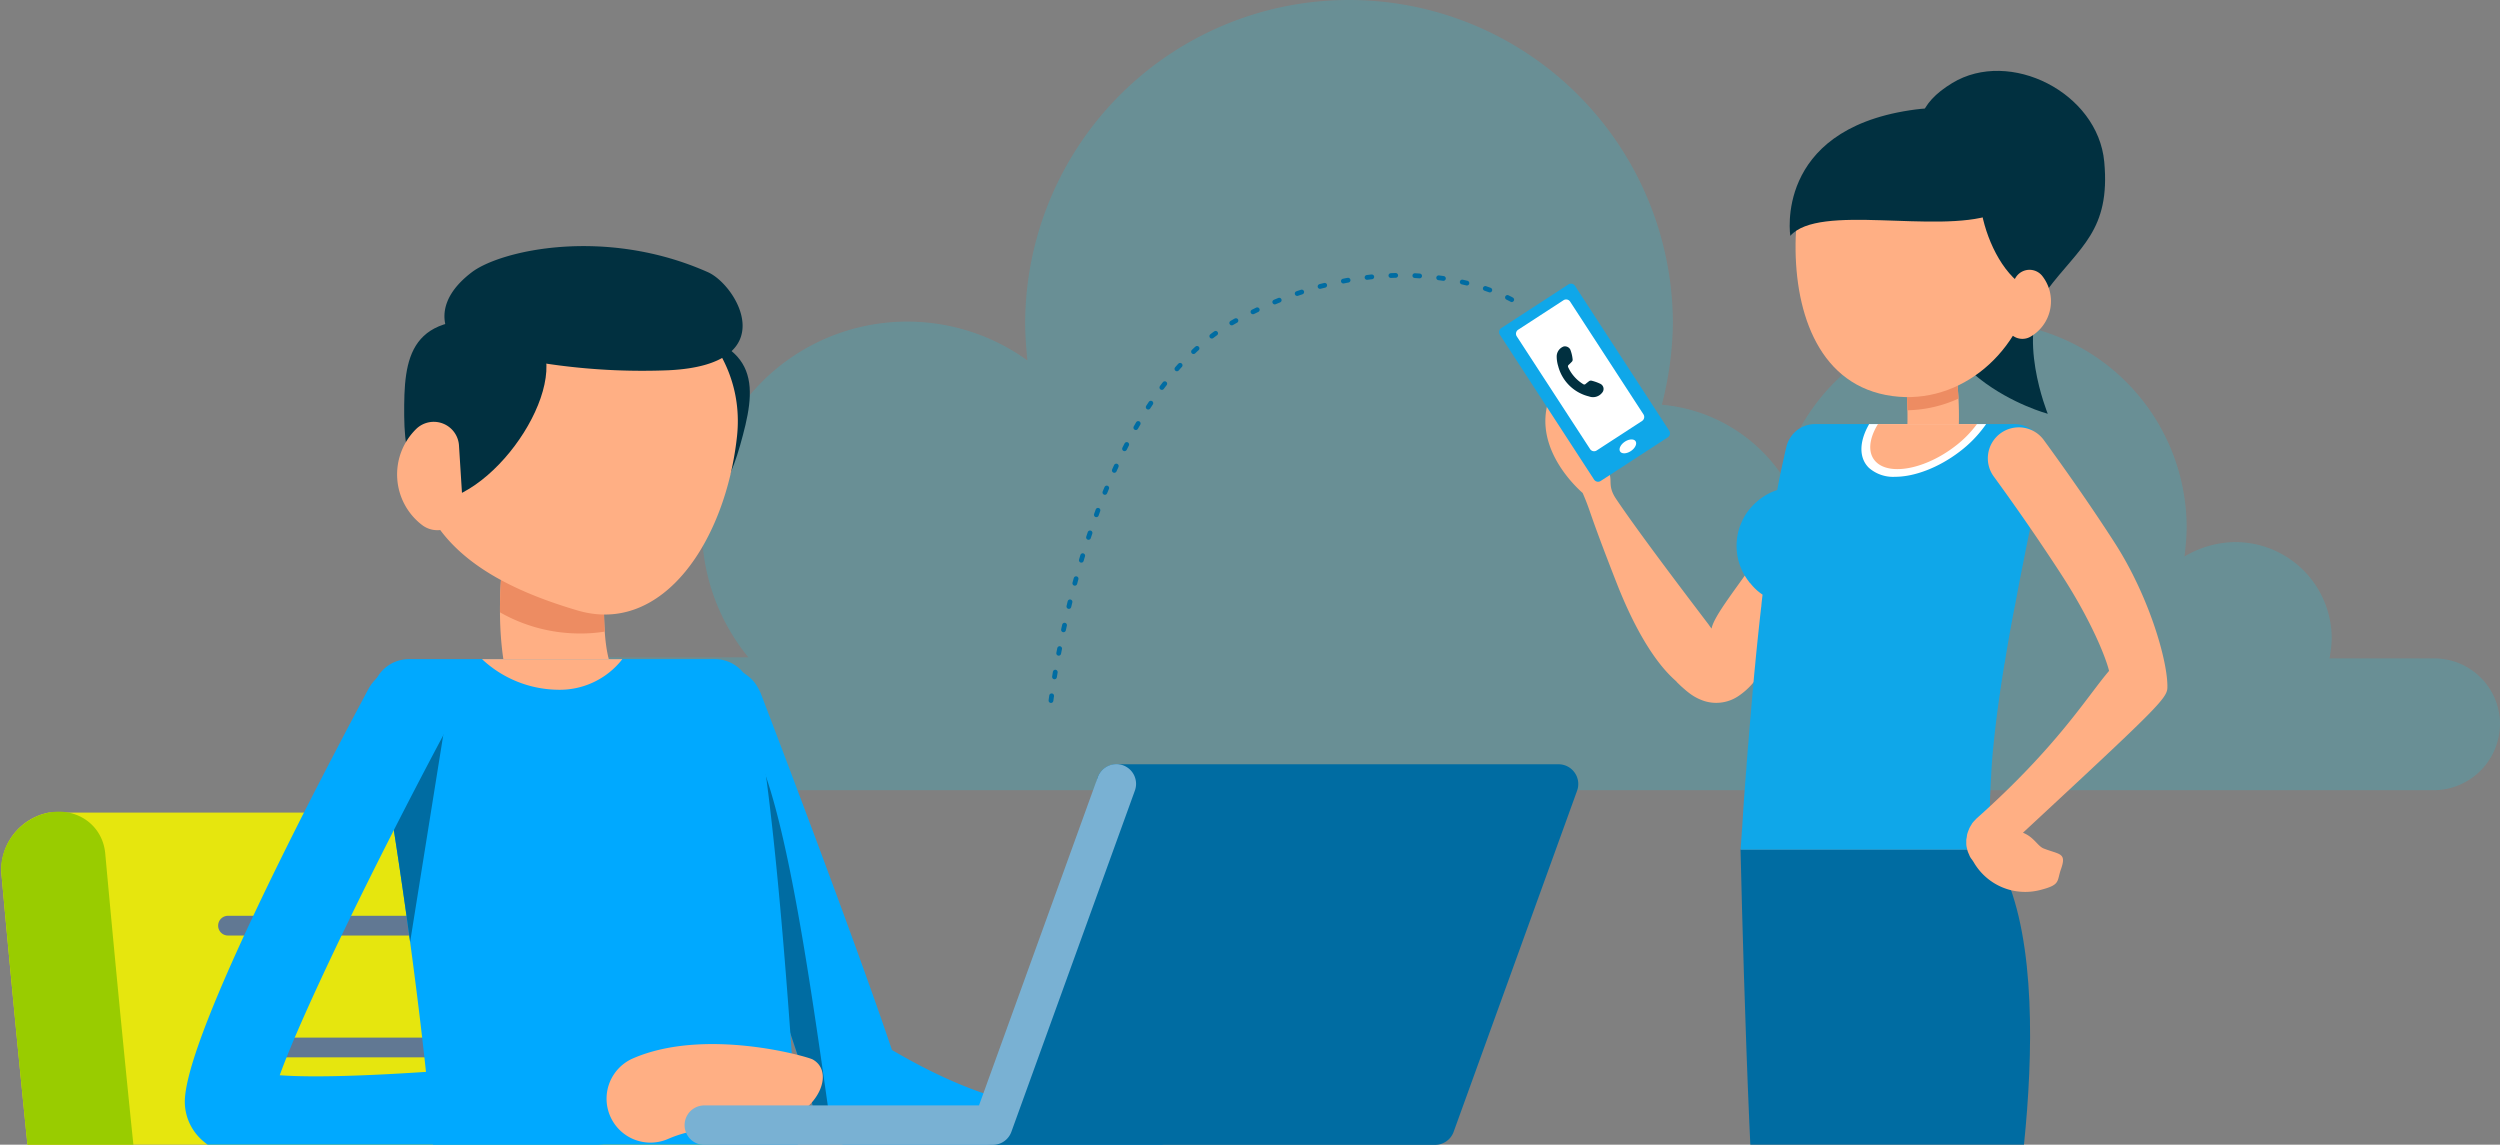 <svg width="522" height="239" viewBox="0 0 522 239" fill="none" xmlns="http://www.w3.org/2000/svg"><rect x="0" y="0" width="522" height="239" fill="#808080" stroke="none"/><g clip-path="url(#clip0_15_2)"><path opacity=".2" d="M508.129 137.475H486.4c.268-1.372.422-2.764.462-4.162a20.143 20.143 0 00-5.895-14.225 20.128 20.128 0 00-14.218-5.898 21.046 21.046 0 00-10.635 3.007 52.61 52.61 0 00.462-6.014 43.07 43.07 0 00-10.698-28.378 43.026 43.026 0 00-56.265-7.384 43.062 43.062 0 00-17.652 24.657 33.853 33.853 0 00-24.971-14.569 70.998 70.998 0 002.31-17.115 67.671 67.671 0 00-19.898-47.67A67.607 67.607 0 00281.678 0a67.607 67.607 0 00-47.725 19.723 67.671 67.671 0 00-19.898 47.67c0 2.776.231 5.32.462 7.864a42.87 42.87 0 00-56.327 5.409 42.913 42.913 0 00-11.617 27.925 42.912 42.912 0 009.684 28.653h-44.386A13.873 13.873 0 0098 151.122a13.88 13.88 0 004.062 9.813 13.869 13.869 0 009.809 4.065h396.258A13.918 13.918 0 00522 151.125a13.722 13.722 0 00-13.871-13.65z" fill="#11D1ED"/><path d="M315.645 62.57s-23.909-14-57.789 4.484c-31.035 16.928-38.416 79.239-38.416 79.239" stroke="#006CA2" stroke-linecap="round" stroke-dasharray="1 4"/><path d="M235.08 318.737h-40.652c-21.495 0-35.136-11.343-38.416-31.935-4.014-25.228-11.469-107.758-11.544-108.59-.524-5.866-5.807-9.691-11.8-8.536h-122.5a12.247 12.247 0 00-9.875 12.703c.307 3.418 7.593 84.06 11.72 109.974 4.787 30.07 26.329 48.028 57.626 48.028h163.146a12.335 12.335 0 0011.97-10.822 9.55 9.55 0 00-9.675-10.822z" fill="#E6E60E"/><path d="M47.606 195.339h76.257a2.06 2.06 0 000-4.12H47.606a2.058 2.058 0 00-2.06 2.06 2.061 2.061 0 002.06 2.06zM50.122 220.768h76.257a2.06 2.06 0 000-4.12H50.122a2.058 2.058 0 00-2.06 2.06 2.059 2.059 0 002.06 2.06z" fill="#617893"/><path d="M110.29 340.382H69.634c-31.3 0-52.84-17.958-57.625-48.028C7.88 266.44.595 185.798.288 182.38c-.53-5.867 3.9-11.552 9.888-12.7 5.988-1.148 11.268 2.669 11.8 8.535.075.832 7.526 83.362 11.544 108.59 3.28 20.592 16.922 31.935 38.417 31.935h40.652a9.546 9.546 0 019.675 10.822 12.34 12.34 0 01-11.974 10.82z" fill="#9C0"/><path d="M139.29 68.574c-17.335-2.362-12.407 25.737-.816 36.611 7 6.56 12.841-.765 16.05-12.163 3.32-11.753 5.094-21.688-15.234-24.448z" fill="#013040"/><path d="M104.394 127.854c.039 7.806 1.226 17.19 5.441 23.931 5.559 8.831 6.667 10.645 6.785 10.842a10.835 10.835 0 0014.78 3.606 10.838 10.838 0 003.827-14.724s-.911-1.5-7.057-11.276c-1.068-1.656-1.656-4.771-1.9-8.358a73.865 73.865 0 01.516-14.706 10.838 10.838 0 00-2.012-8.05 10.853 10.853 0 00-7.116-4.27 10.838 10.838 0 00-12.32 9.127 95.738 95.738 0 00-.944 13.878z" fill="#FFAF84"/><path d="M141.81 151.514c10.05 26.731 26.533 72.031 27.949 79.758a10.005 10.005 0 003.355 5.953c.081.101.173.193.272.276a9.658 9.658 0 004.735 2.011c.756.124 1.52.191 2.286.2 6.146 0 59.6 13.822 77.779-12.633a9.17 9.17 0 00.348-7.005 9.162 9.162 0 00-8.175-6.07 9.177 9.177 0 00-3.537.522 9.175 9.175 0 00-5.199 4.707c-8.315 17.584-30.555 14.607-55.385 0-7.846-23.34-25.229-68.82-27.284-74.182a10.708 10.708 0 00-1.415-2.563 9.201 9.201 0 00-15.729 9.026z" fill="#00A9FF"/><path d="M141.814 151.51c10.05 26.731 26.533 72.031 27.949 79.758a10.005 10.005 0 003.355 5.953c.236.075.469.2.67.276-4.849-34.1-10.96-79.719-19.673-85.83-.2-.158-8.91-6.978-11.122-8.753a9.202 9.202 0 00-1.179 8.596z" fill="#006CA2"/><path d="M77.865 146.582c1.025 5.835 2.2 13.01 3.469 21.053a1224.148 1224.148 0 014.3 29.057c3.943 29.175 7.176 61.031 5.792 79.64h77.16s-4.652-105.148-11.95-133.062a7.603 7.603 0 00-7.373-5.638H85.396a7.618 7.618 0 00-7.39 5.645 7.61 7.61 0 00-.141 3.305z" fill="#00A9FF"/><path d="M81.334 167.634a1224.148 1224.148 0 014.3 29.057l8.078-50.465-12.378 21.408z" fill="#006CA2"/><path d="M69.34 243.024c13.733 0 34.719-1.348 67.068-5.4a9.173 9.173 0 007.96-10.239 9.17 9.17 0 00-10.239-7.961c-28.513 3.564-62.127 6.115-75.721 5.086 4.794-13.353 20.332-45.127 34.639-71.9a9.164 9.164 0 00-.972-10.171 9.164 9.164 0 00-12.94-1.256c-.93.77-1.7 1.717-2.264 2.785-14.438 27.011-38.606 74.148-38.28 86.354a10.822 10.822 0 003.873 7.976c1.699 1.458 5.508 4.726 26.877 4.726z" fill="#00A9FF"/><path d="M104.395 127.854a33.672 33.672 0 0016.795 4.416 30.836 30.836 0 005.086-.394 73.865 73.865 0 01.516-14.706 10.838 10.838 0 00-2.012-8.05 10.853 10.853 0 00-7.116-4.27 10.838 10.838 0 00-12.32 9.127 95.88 95.88 0 00-.949 13.877z" fill="#ED8C62"/><path d="M153.886 91.117c-2.342 21.684-15.427 41.606-33.295 36.347-21.341-6.284-34.466-16.389-34.466-35.424a34.47 34.47 0 0134.466-34.466c19.031 0 35.341 14.62 33.295 33.543zM131.366 237.425a9.164 9.164 0 008.096.397c6.132-2.653 9.891-1.67 9.914-1.657 4.433 2.457 8.22.052 14.725-2.328 7.173-2.622 10.019-10.168 5.586-12.625-1.079-.598-22.415-6.765-37.505-.229a9.179 9.179 0 00-5.522 7.967 9.175 9.175 0 004.706 8.475z" fill="#FFAF84"/><path d="M94.984 71.63c-3.265-3.892-3.461-9.483 3.548-14.8 6-4.547 27.791-9.55 49.274 0 6.1 2.711 15.924 19.294-8.141 20.477a135.1 135.1 0 01-44.681-5.678z" fill="#013040"/><path d="M105.55 67.27c17.347 2.305 5.177 28.1-8.883 35.529-8.48 4.479-12.174-4.132-12.27-15.975-.086-12.206.817-22.26 21.153-19.555z" fill="#013040"/><path d="M82.943 99.893a13.253 13.253 0 005.342 9.845 5.277 5.277 0 007.69-1.807c.474-.878.69-1.873.62-2.869l-.756-12.005a5.275 5.275 0 00-8.823-3.6 13.29 13.29 0 00-4.073 10.436zM100.649 137.632a23.592 23.592 0 0015.731 6.387 16.551 16.551 0 0013.566-6.387h-29.297z" fill="#FFAF84"/><path d="M299.647 239.046h-92.343a4.116 4.116 0 01-2.913-1.207 4.116 4.116 0 010-5.826 4.116 4.116 0 012.913-1.207h1.49l22.89-63.235a4.114 4.114 0 01-2.718-3.873 4.12 4.12 0 014.118-4.118h92.343a4.114 4.114 0 013.368 1.756 4.118 4.118 0 01.504 3.764l-25.78 71.226a4.124 4.124 0 01-3.872 2.72z" fill="#006CA2"/><path d="M147.063 239.046h60.239a4.122 4.122 0 003.872-2.72l25.78-71.226a4.122 4.122 0 00-.125-3.164 4.117 4.117 0 00-7.618.364l-24.795 68.51h-57.353a4.12 4.12 0 100 8.24v-.004z" fill="#79B1D3"/><path d="M355.91 146.391a8.298 8.298 0 007.155-1.109 14.94 14.94 0 004.733-5.259c6.48-11.693 20.389-39.459 18.145-46.35a6.47 6.47 0 00-3.228-3.765 6.481 6.481 0 00-9.39 5.284 6.491 6.491 0 00.302 2.51c3.261 10.008-15.207 28.037-16.254 33.551-.201-.27-.402-.542-.613-.85-3.169-4.182-14.068-18.444-19.255-26.132-2.259-3.294-.27-4.133-2.198-6.708 0 0 2.692-13.87.947-10.72-.473.853 2.796-4.399-2.538-4.152l-9.105-2.004c-6.619 11.954 5.83 22.178 5.853 22.255 1.899 4.403.939 3.053 7.047 18.68 6.108 15.627 11.647 19.787 12.545 20.7.086.12.186.229.298.324.37.364.74.729 1.118 1.035.036.052.071.103.108.092.318.299.653.581 1.002.842a10.5 10.5 0 003.328 1.776z" fill="#FFAF84"/><path d="M313.17 69.889l19.67 30.243a1 1 0 001.384.293l14.011-9.113a1 1 0 00.294-1.384l-19.67-30.243a1 1 0 00-1.384-.293l-14.012 9.113a1 1 0 00-.293 1.384z" fill="#0FA7E9"/><path d="M316.7 70.23l15.306 23.534a1 1 0 001.384.294l9.469-6.159a1 1 0 00.293-1.384l-15.306-23.534a1 1 0 00-1.384-.293l-9.469 6.158a1 1 0 00-.293 1.384zM341.5 92.121c-.359-.531-1.368-.477-2.253.12-.886.599-1.313 1.514-.954 2.046.358.531 1.367.477 2.253-.121.886-.598 1.313-1.513.954-2.045z" fill="#fff"/><path d="M325.037 74.393a2.233 2.233 0 011.449-2.045 1.276 1.276 0 011.377.609 7.66 7.66 0 01.506 2.114.583.583 0 01-.19.479c-.194.208-.4.412-.607.6a.428.428 0 00-.128.55 8.061 8.061 0 003.139 3.515.375.375 0 00.486-.041c.226-.19.454-.377.69-.553a.663.663 0 01.583-.128 9.156 9.156 0 011.827.656 1.185 1.185 0 01.344 1.86 2.4 2.4 0 01-2.727.767 8.774 8.774 0 01-6.434-6.32 6.972 6.972 0 01-.315-2.063z" fill="#013040"/><path d="M392.329 115.432a5.412 5.412 0 002.742.783 5.327 5.327 0 004.609-2.621c.063-.09.9-1.476 5.514-8.767 3.739-5.965 4.067-15.3 3.739-21.6-.184-3.374-.512-5.875-.632-6.538a5.364 5.364 0 00-6.078-4.452 5.36 5.36 0 00-4.53 6.02c.356 2.454.548 4.93.575 7.41.12 5.092-.365 10.6-2.172 13.437-4.911 7.8-5.631 8.978-5.631 8.978a5.374 5.374 0 001.864 7.35z" fill="#FFAF84"/><path d="M397.692 78.254c.356 2.455.548 4.93.575 7.411a26.86 26.86 0 0010.665-2.44 65.707 65.707 0 00-.633-6.538 5.364 5.364 0 00-6.078-4.453 5.36 5.36 0 00-4.529 6.02z" fill="#ED8C62"/><path d="M418.208 268.073s14.289-66.7-2.477-90.678h-52.307s1.8 79.95 4.32 90.678h50.464z" fill="#006CA2"/><path d="M363.647 174.401c-.147 1.931-.211 3.013-.211 3.013h52.3c-.06-.991-.121-1.985-.178-3.013 0-.3-.033-.6-.033-.9-.121-3.645-.03-7.411.211-11.268.03-.392.03-.783.06-1.205.091-1.416.181-2.862.332-4.308.03-.422.093-.813.121-1.235.361-3.585.816-7.231 1.359-10.906.027-.332.09-.663.148-.994.214-1.506.455-3.013.7-4.519.034-.264.085-.525.151-.783.6-3.8 1.292-7.622 2.018-11.388a.112.112 0 01.004-.048.124.124 0 01.023-.042c.334-1.687.633-3.4.967-5.092.027-.121.027-.211.057-.331.723-3.615 1.419-7.2 2.139-10.665.09-.512.211-.994.3-1.476.208-1.145.449-2.29.66-3.4.12-.693.271-1.416.392-2.109a378.564 378.564 0 001.479-7.984 3.79 3.79 0 00.057-.542 6.032 6.032 0 00-.811-3.645 6.16 6.16 0 00-5.3-3.013h-41.607a6.092 6.092 0 00-5.272 3.013 5.487 5.487 0 00-.663 1.536c-.181.753-.389 1.537-.539 2.35a135.717 135.717 0 00-1.419 6.869c-1.037.33-2.021.807-2.923 1.416a12.52 12.52 0 00-2.741 2.44 11.079 11.079 0 00-1.868 3.073 10.537 10.537 0 00-.633 1.868 12.68 12.68 0 00-.329 2.832 12.042 12.042 0 002.531 7.442c.093.162.216.306.362.422a10.916 10.916 0 002.531 2.35c-.093.844-.214 1.717-.271 2.591a.25.25 0 00-.033.151 695.21 695.21 0 00-1.175 11.177c-.028.334-.058.665-.091.994-.151 1.446-.271 2.862-.391 4.248-.03.422-.09.844-.121 1.265-.3 3.645-.633 7.17-.874 10.484-.057.572-.12 1.115-.151 1.657-.09 1.326-.211 2.591-.271 3.8-.061.572-.12 1.145-.148 1.717a533.018 533.018 0 00-.726 10.484c-.063.622-.093 1.162-.123 1.674z" fill="#0FA7E9"/><path d="M414.713 88.54l-.416.575a25.304 25.304 0 01-5.158 5.212c-4.3 3.272-9.319 5.227-13.434 5.227a7.64 7.64 0 01-5.465-1.859c-2.115-2.052-2.094-5.453.045-9.156l24.428.001z" fill="#fff"/><path d="M412.796 88.54a22.79 22.79 0 01-4.661 4.7c-6.095 4.652-13.434 6.11-16.389 3.24-1.835-1.782-1.561-4.794.379-7.937l20.671-.003zM452.55 143.603c.144-5.368-3.752-19.048-11.082-30.39-4.964-7.706-10.419-15.44-14.719-21.328a6.468 6.468 0 00-9.033-1.414 6.462 6.462 0 00-1.414 9.033c4.848 6.638 9.928 14 14.257 20.693 6 9.293 9.091 16.912 9.813 19.885-4.589 5.368-10.794 15.787-27.677 30.823-.104.099-.2.205-.289.317-.207.198-.4.41-.577.635a2.206 2.206 0 00-.2.346c-.161.24-.306.491-.433.75l-.173.433c-.1.246-.187.496-.26.75-.045.18-.075.363-.087.548-.029.231-.087.433-.116.664v.635c-.005.203.005.405.029.606.034.224.082.446.144.664.031.187.079.37.144.548.074.207.161.41.26.606a3.2 3.2 0 00.606 1.068l.346.519a12.432 12.432 0 0013.94 5.83c4.3-1.1 3.377-1.76 4.329-4.416 1.183-3.377-.317-2.944-3.636-4.242-1.3-.52-1.991-2.367-4.329-3.29 27.792-25.799 30.101-28.05 30.157-30.273z" fill="#FFAF84"/><path d="M407.635 17.336c11.993-7.276 30.394 1.99 31.733 16.445 1.338 14.455-5.204 17.795-11.933 26.8-6.729 9.006.14 25.817.14 25.817s-29.663-7.898-24.482-34.42c3.225-16.527-10.052-25.787 4.542-34.642z" fill="#013040"/><path d="M374.946 49.464c-.494 14.89 4.322 30.19 18.798 33.004 14.476 2.814 27.716-7.995 30.531-22.473 2.814-14.476-4.672-29.058-19.149-31.872s-29.695 6.596-30.18 21.34z" fill="#FFAF84"/><path d="M415.967 44.843c-11.71 4.001-36.167-2.417-42.151 4.4 0 0-3.44-21.903 24.972-26.217 26.09-3.968 33.469 16.254 17.179 21.817z" fill="#013040"/><path d="M416.669 33.64c-7.338 1.105-1.814 25.334 9.189 27.473 4.749.923 11.495-30.597-9.189-27.473z" fill="#013040"/><path d="M428.086 64.527a8.536 8.536 0 01-4.224 5.833 3.391 3.391 0 01-4.753-1.789 3.4 3.4 0 01-.158-1.88l1.476-7.592a3.398 3.398 0 015.928-1.565 8.536 8.536 0 011.731 6.993z" fill="#FFAF84"/></g><defs><clipPath id="clip0_15_2"><path fill="#fff" d="M0 0h522v239H0z"/></clipPath></defs></svg>
